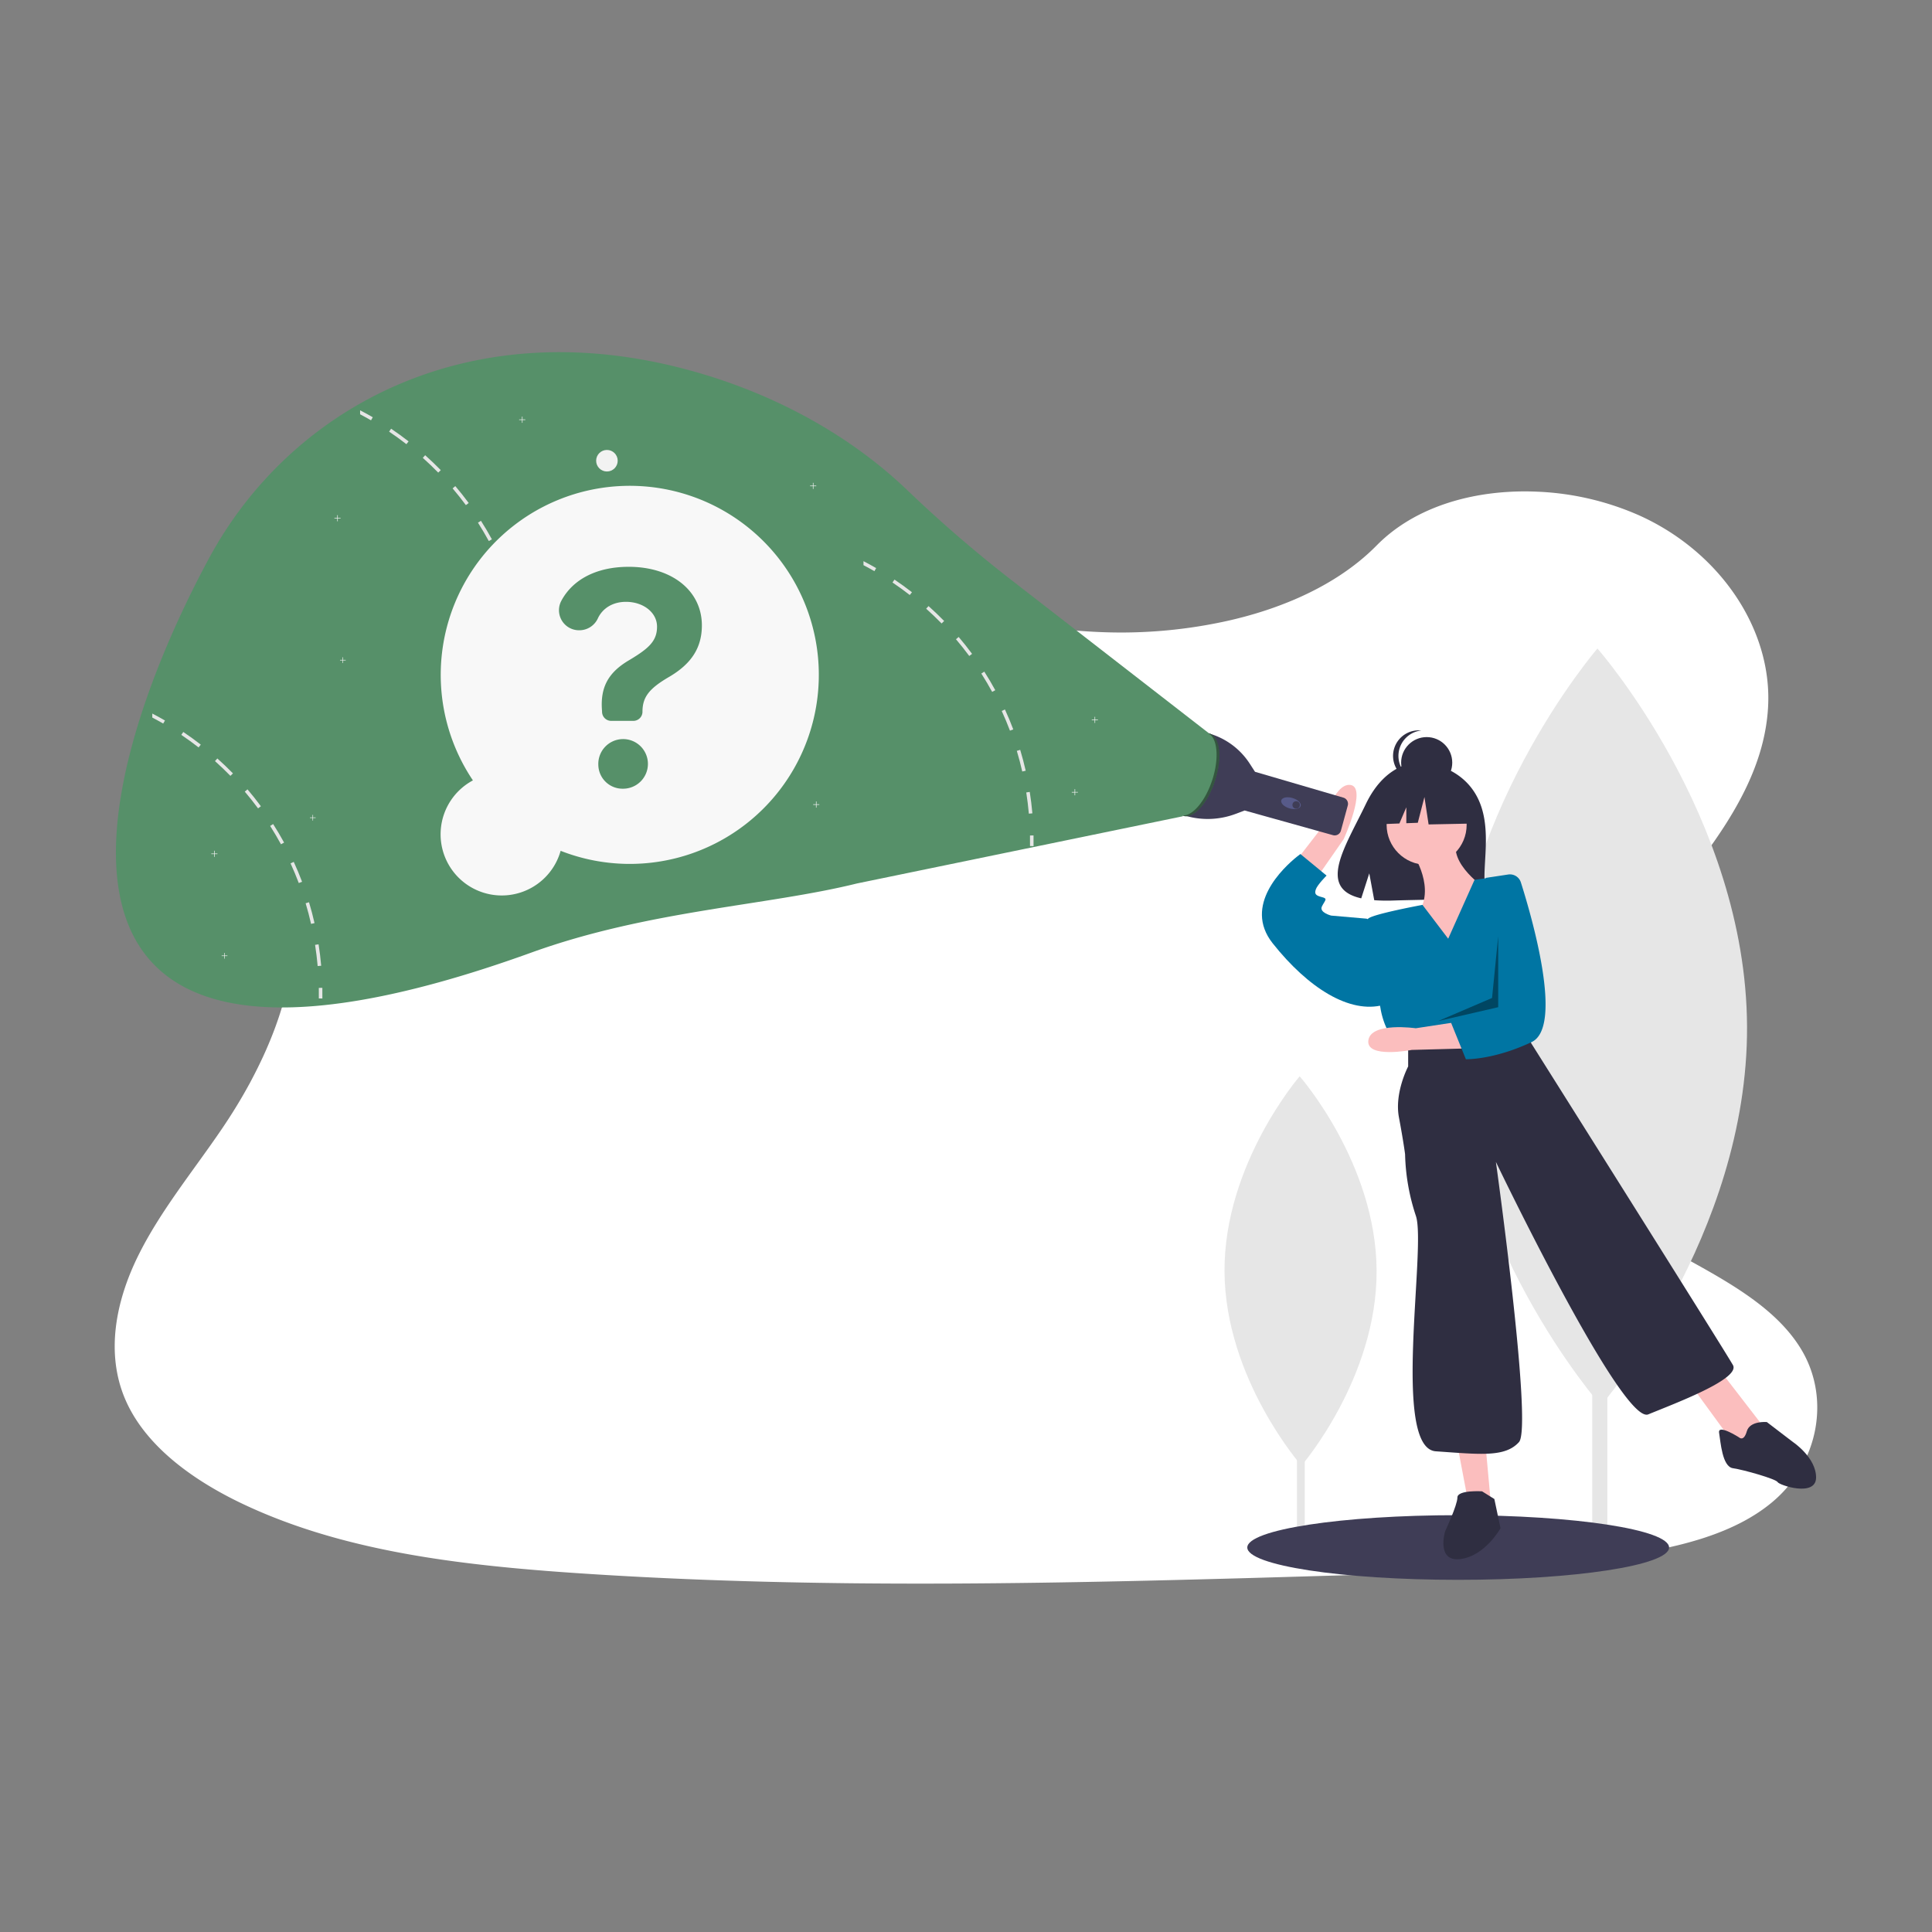 <svg xmlns="http://www.w3.org/2000/svg" xmlns:xlink="http://www.w3.org/1999/xlink" width="800" height="800" viewBox="0 0 800 800">
  <rect x="0" y="0" width="800" height="800" fill="#808080" stroke="none"/>
  <defs>
    <clipPath id="clip-_100">
      <rect width="800" height="800"/>
    </clipPath>
  </defs>
  <g id="_100" data-name="100" clip-path="url(#clip-_100)">
    <g id="Group_260" data-name="Group 260">
      <g id="Component_1_113" data-name="Component 1 – 113" transform="translate(47.512 184)">
        <path id="Path_168" data-name="Path 168" d="M798.2,560.6c-7.681,6.368-16.954,10.907-26.968,14.266q-2.186.747-4.434,1.4c-3.868,1.152-7.828,2.151-11.822,3.024-1.969.44-3.952.845-5.935,1.222-3.373.649-6.759,1.229-10.125,1.76-12.492,1.962-25.068,3.415-37.707,4.518q-5.845.517-11.7.929l-1.557.112-2.793.189-1.718.112c-2.612.175-5.223.328-7.828.475-10.439.587-20.893,1.013-31.346,1.4-7.681.265-15.285.489-22.924.7l-15.537.454-4.015.119-1.76.049q-6.9.209-13.812.4l-1.3.035-4.05.119-7.681.209-2.29.063-2.095.056c-48.761,1.313-97.557,2.269-146.289,1.857q-5.852-.042-11.7-.126c-36.185-.468-72.328-1.732-108.408-4.19-12.681-.866-25.445-1.913-38.14-3.359q-5.866-.663-11.7-1.445c-31.185-4.19-61.6-11.256-88.849-24.44-20.522-9.951-39.467-24.1-47.413-42.937-8.023-19.007-3.778-40.354,5.384-58.984s22.945-35.326,34.83-52.832c4.085-6.026,7.946-12.3,11.445-18.756.209-.391.426-.789.628-1.18q2.688-5.049,5.07-10.223h0q2.262-4.93,4.19-9.957.58-1.5,1.11-3c.042-.112.084-.223.119-.335s.091-.251.133-.377a129.277,129.277,0,0,0,5.265-19.461l.168-.922c.077-.44.154-.873.223-1.313s.133-.817.2-1.229h0a96.363,96.363,0,0,0,1.082-18.749v-.7a79.561,79.561,0,0,0-1.047-9.587h0c-.042-.272-.084-.538-.14-.8a75.079,75.079,0,0,0-3.68-13.337c-.07-.189-.147-.384-.223-.58a.784.784,0,0,0-.1-.258c-.524-1.334-1.082-2.653-1.7-3.973h0c-.1-.223-.209-.454-.314-.7h0c-.2-.426-.4-.852-.621-1.271h0q-1.473-3.01-3.282-5.942c-1.4-2.325-2.982-4.6-4.609-6.836l-.23-.314-.189-.265c-2.137-2.912-4.371-5.775-6.55-8.666-1.711-2.255-3.387-4.525-4.958-6.836l-.279-.419a69.654,69.654,0,0,1-5.083-8.749c-.293-.621-.58-1.243-.845-1.871-.475-1.1-.915-2.214-1.306-3.331-5.363-15.153-3.736-31.7-1.159-47.483,3.82-23.448,10.928-48.719,32.931-63.355,19.21-12.785,45.207-14.28,69.828-11.172,3.945.489,7.849,1.1,11.7,1.795l2.095.4c31.143,5.97,60.6,16.542,89.687,27.861,6.794,2.646,13.575,5.335,20.348,8.009Q384.373,165,392.32,168.1q9.182,3.575,18.5,6.983,5.824,2.137,11.7,4.19,9.42,3.275,18.965,6.222,6.759,2.095,13.589,3.945c21.647,5.893,43.852,9.978,66.581,10.767a203.394,203.394,0,0,0,51.54-4.776c3.945-.894,7.856-1.92,11.7-3.079a152.22,152.22,0,0,0,15.781-5.719c12.995-5.586,24.677-12.96,33.922-22.345l.077-.077c13.693-13.889,33.769-20.948,54.8-22.128a114.611,114.611,0,0,1,11.7-.063,116.1,116.1,0,0,1,42.372,9.916c33.266,15.083,54.78,47.015,53.16,78.905-2.353,46.422-47.106,82.055-73.808,122.667-1.885,2.863-3.68,5.817-5.349,8.833-.615,1.1-1.2,2.214-1.774,3.331-6.578,12.848-10.53,26.723-8.379,40.053a42.77,42.77,0,0,0,1.7,6.92c.328.985.7,1.969,1.11,2.947A54.81,54.81,0,0,0,724.093,434.6a94.977,94.977,0,0,0,8.54,6.941c24.915,18.113,61,29.537,76.943,54.284C822.913,516.348,817.983,544.174,798.2,560.6Z" transform="translate(-112.078 -122.422)" fill="#fff"/>
      </g>
      <g id="Group_259" data-name="Group 259" transform="translate(48 145.827)">
        <rect id="Rectangle_343" data-name="Rectangle 343" width="6.267" height="247.536" transform="translate(611.31 247.612)" fill="#e6e6e6"/>
        <path id="Path_3170" data-name="Path 3170" d="M1037.729,400.2c.4,86.557-60.5,157.008-60.5,157.008s-61.544-69.887-61.943-156.443,60.5-157.008,60.5-157.008S1037.327,313.647,1037.729,400.2Z" transform="translate(-362.317 -121.047)" fill="#e6e6e6"/>
        <rect id="Rectangle_344" data-name="Rectangle 344" width="3.223" height="127.314" transform="translate(489.051 364.081)" fill="#e6e6e6"/>
        <path id="Path_3171" data-name="Path 3171" d="M830.91,602.112c.205,44.518-31.116,80.753-31.116,80.753S768.14,646.921,767.935,602.4s31.116-80.753,31.116-80.753S830.7,557.593,830.91,602.112Z" transform="translate(-308.889 -221.806)" fill="#e6e6e6"/>
        <ellipse id="Ellipse_716" data-name="Ellipse 716" cx="87.326" cy="13.386" rx="87.326" ry="13.386" transform="translate(468.479 481.575)" fill="#3f3d56"/>
        <path id="Path_3172" data-name="Path 3172" d="M898.559,330.855c-7.4-12.5-22.036-13.084-22.036-13.084s-14.263-1.824-23.413,17.215c-8.528,17.746-20.3,34.88-1.895,39.035l3.324-10.346,2.059,11.117a72,72,0,0,0,7.874.135c19.708-.636,38.478.186,37.873-6.886C901.543,358.638,905.678,342.883,898.559,330.855Z" transform="translate(-335.553 -147.865)" fill="#2f2e41"/>
        <path id="Path_3173" data-name="Path 3173" d="M889.234,372.357s9.561,13.386,3.825,24.222,13.386,22.309,13.386,22.309l14.023-30.6s-16.573-10.836-12.111-21.035Z" transform="translate(-352.871 -165.826)" fill="#fbbebe"/>
        <circle id="Ellipse_717" data-name="Ellipse 717" cx="16.573" cy="16.573" r="16.573" transform="translate(526.165 179.123)" fill="#fbbebe"/>
        <path id="Path_3174" data-name="Path 3174" d="M809.255,368.014l13.85-17.869s4.877-18.73,11.94-17.781-2.79,22.462-2.79,22.462l-13.761,19.779Z" transform="translate(-323.872 -153.161)" fill="#fbbebe"/>
        <path id="Path_3175" data-name="Path 3175" d="M871.469,708.927l4.462,23.584,9.561,2.55-2.55-28.046Z" transform="translate(-315.983 -256.354)" fill="#fbbebe"/>
        <path id="Path_3176" data-name="Path 3176" d="M1022.47,667.114l17.21,23.584,7.011,3.187,5.737-9.561-17.21-22.309Z" transform="translate(-370.734 -240.038)" fill="#fbbebe"/>
        <path id="Path_3177" data-name="Path 3177" d="M894.192,417.755l-10.633-14s-20.6,3.8-22.513,5.711,5.1,36.97,5.1,36.97S867.42,456,873.157,461.1l5.737,3.824,47.169-9.561,1.774-20.987a55.078,55.078,0,0,0-14.522-42.117h0l-8.207,1.122Z" transform="translate(-342.531 -174.89)" fill="#0075a3"/>
        <path id="Path_3178" data-name="Path 3178" d="M838.763,405.3l-3.187-1.275-14.661-1.275s-5.1-1.275-3.824-3.824,2.55-3.187,0-3.824-3.187-1.275-2.55-3.187S819,386.182,819,386.182l-10.836-8.924s-.586.415-1.534,1.182c-5.38,4.356-22.4,20.072-9.939,35.788,14.661,18.485,31.871,29.321,45.894,25.5Z" transform="translate(-317.698 -169.451)" fill="#0075a3"/>
        <path id="Path_3179" data-name="Path 3179" d="M884.837,497.632v8.924s-5.737,10.836-3.825,21.035,2.55,15.3,2.55,15.3a87.025,87.025,0,0,0,4.462,25.5c4.462,12.748-10.2,96.249,8.286,97.524s28.684,2.55,34.42-3.824-9.561-116.009-9.561-116.009,52.268,109,63.1,104.536,38.245-14.661,35.058-20.4-83.5-133.219-83.5-133.219l-2.55-5.737Z" transform="translate(-349.749 -210.786)" fill="#2f2e41"/>
        <path id="Path_3180" data-name="Path 3180" d="M926.132,791.228s-10.2-.637-10.2,2.55-5.1,14.023-5.1,14.023-3.824,12.748,6.374,11.473,16.573-12.748,16.573-12.748l-2.55-12.111Z" transform="translate(-360.449 -319.533)" fill="#2f2e41"/>
        <path id="Path_3181" data-name="Path 3181" d="M1097.5,752.614s-8.924-5.737-8.286-1.912,1.275,14.023,5.737,14.66,17.847,4.462,18.485,5.737,15.935,6.374,15.935-1.912-9.561-14.66-9.561-14.66l-10.836-8.286s-7.012-.637-8.286,3.825S1097.5,752.614,1097.5,752.614Z" transform="translate(-425.369 -303.228)" fill="#2f2e41"/>
        <circle id="Ellipse_718" data-name="Ellipse 718" cx="10.583" cy="10.583" r="10.583" transform="translate(532.179 159.385)" fill="#2f2e41"/>
        <path id="Path_3182" data-name="Path 3182" d="M879.655,307.508a10.584,10.584,0,0,1,9.468-10.524,10.7,10.7,0,0,0-1.113-.06,10.583,10.583,0,1,0,1.114,21.107A10.584,10.584,0,0,1,879.655,307.508Z" transform="translate(-348.59 -140.323)" fill="#2f2e41"/>
        <path id="Path_3183" data-name="Path 3183" d="M856.2,280.882l-14.46-7.575-19.97,3.1-4.132,18.248,10.285-.4,2.873-6.7v6.593l4.746-.182,2.754-10.673,1.722,11.362,16.871-.344Z" transform="translate(-296.465 -99.098)" fill="#2f2e41"/>
        <path id="Path_3184" data-name="Path 3184" d="M901.616,497.05l-22.3.6s-19.029,3.7-17.962-3.978,19.632-4.994,19.632-4.994l20.321-3.1Z" transform="translate(-342.746 -208.728)" fill="#fbbebe"/>
        <path id="Path_3185" data-name="Path 3185" d="M938.76,390.531a4.759,4.759,0,0,1,5.25,3.269c4.366,13.758,17.816,59.8,4.453,66.114-15.74,7.44-27.226,7.113-27.226,7.113l-6.148-15.137,5.6-5.252,5.975-38.42,2.863-16.286Z" transform="translate(-362.246 -174.245)" fill="#0075a3"/>
        <path id="Path_3186" data-name="Path 3186" d="M883.828,379.515l-2.55,25.5-22.309,9.561,24.859-5.737Z" transform="translate(-311.451 -137.607)" opacity="0.4"/>
        <path id="Path_3187" data-name="Path 3187" d="M751.588,298.7h0a29.856,29.856,0,0,1,17.435,12.665l2.085,3.229.1.134,36.578,10.7a2.666,2.666,0,0,1,1.824,3.26l-2.84,10.412a2.666,2.666,0,0,1-3.29,1.866L766.9,330.748h0l-3.675,1.389a32.836,32.836,0,0,1-21.112.717h0Z" transform="translate(-299.526 -140.969)" fill="#3f3d56"/>
        <ellipse id="Ellipse_719" data-name="Ellipse 719" cx="2.234" cy="4.188" rx="2.234" ry="4.188" transform="translate(481.916 187.721) rotate(-73.69)" fill="#575a89"/>
        <circle id="Ellipse_720" data-name="Ellipse 720" cx="1.536" cy="1.536" r="1.536" transform="translate(487.179 185.953)" fill="#3f3d56"/>
        <ellipse id="Ellipse_721" data-name="Ellipse 721" cx="17.905" cy="8.097" rx="17.905" ry="8.097" transform="matrix(0.308, -0.951, 0.951, 0.308, 434.194, 189.496)" fill="#569069"/>
        <path id="Path_3188" data-name="Path 3188" d="M752.861,318.118c2.939-9.064,2.14-17.511-1.728-19.349a3.754,3.754,0,0,1,.685.152c4.254,1.379,5.229,10.123,2.179,19.53s-8.971,15.914-13.225,14.535a3.73,3.73,0,0,1-.451-.181C744.506,333.337,749.972,327.029,752.861,318.118Z" transform="translate(-298.878 -140.992)" opacity="0.4"/>
        <path id="Path_3189" data-name="Path 3189" d="M500.309,209.012l-83.015-64.4a549.411,549.411,0,0,1-42.206-36.578C351.423,85.482,319.3,67.448,281.9,57.846c-90.87-23.328-162.858,18.035-195.6,78.771-50.033,92.81-88.377,243.415,133.47,163.248,48.518-17.532,97.629-19.4,134.868-28.631l134.838-27.8Z" transform="translate(-47.766 -51.242)" fill="#569069"/>
        <circle id="Ellipse_722" data-name="Ellipse 722" cx="4.462" cy="4.462" r="4.462" transform="translate(198.853 40.485)" fill="#f2f2f2"/>
        <path id="Path_3190" data-name="Path 3190" d="M453.5,86.034h-1.161V84.873h-.227v1.161h-1.161v.227h1.161v1.161h.227V86.261H453.5Z" transform="translate(-163.508 -30.774)" fill="#f2f2f2"/>
        <path id="Path_3191" data-name="Path 3191" d="M636.5,238.034h-1.161v-1.161h-.227v1.161h-1.161v.227h1.161v1.161h.227v-1.161H636.5Z" transform="translate(-229.862 -85.887)" fill="#f2f2f2"/>
        <path id="Path_3192" data-name="Path 3192" d="M623.5,285.034h-1.161v-1.161h-.227v1.161h-1.161v.227h1.161v1.161h.227v-1.161H623.5Z" transform="translate(-225.148 -102.929)" fill="#f2f2f2"/>
        <path id="Path_3193" data-name="Path 3193" d="M64.5,325.034H63.337v-1.161H63.11v1.161H61.949v.227H63.11v1.161h.227v-1.161H64.5Z" transform="translate(-22.462 -117.432)" fill="#f2f2f2"/>
        <path id="Path_3194" data-name="Path 3194" d="M144.5,107.034h-1.161v-1.161h-.227v1.161h-1.161v.227h1.161v1.161h.227v-1.161H144.5Z" transform="translate(-51.469 -38.388)" fill="#f2f2f2"/>
        <path id="Path_3195" data-name="Path 3195" d="M455.5,293.034h-1.161v-1.161h-.227v1.161h-1.161v.227h1.161v1.161h.227v-1.161H455.5Z" transform="translate(-164.234 -105.829)" fill="#f2f2f2"/>
        <path id="Path_3196" data-name="Path 3196" d="M264.5,43.034h-1.161V41.873h-.227v1.161h-1.161v.227h1.161v1.161h.227V43.261H264.5Z" transform="translate(-94.979 -15.183)" fill="#f2f2f2"/>
        <path id="Path_3197" data-name="Path 3197" d="M313.592,238.915l-1.447.223c.453,2.894.81,5.851,1.071,8.777l1.46-.128C314.414,244.824,314.051,241.841,313.592,238.915Z" transform="translate(-143.626 -119.29)" fill="#e6e6e6"/>
        <path id="Path_3198" data-name="Path 3198" d="M307.407,211.575,306,212c.848,2.8,1.606,5.679,2.25,8.541l1.434-.325C309.033,217.324,308.261,214.418,307.407,211.575Z" transform="translate(-141.4 -109.377)" fill="#e6e6e6"/>
        <path id="Path_3199" data-name="Path 3199" d="M297.537,185.355l-1.332.612c1.224,2.671,2.371,5.412,3.41,8.152l1.37-.516C299.934,190.83,298.78,188.051,297.537,185.355Z" transform="translate(-137.847 -99.87)" fill="#e6e6e6"/>
        <path id="Path_3200" data-name="Path 3200" d="M284.192,160.775l-1.237.784c1.574,2.473,3.085,5.036,4.487,7.6l1.288-.7C287.315,165.862,285.785,163.274,284.192,160.775Z" transform="translate(-133.042 -90.958)" fill="#e6e6e6"/>
        <path id="Path_3201" data-name="Path 3201" d="M267.6,138.245l-1.115.95c1.9,2.231,3.748,4.564,5.494,6.922l1.173-.873C271.393,142.86,269.525,140.5,267.6,138.245Z" transform="translate(-127.071 -82.788)" fill="#e6e6e6"/>
        <path id="Path_3202" data-name="Path 3202" d="M248.1,118.185l-.975,1.09c2.193,1.957,4.341,4.016,6.387,6.113l1.052-1.026C252.492,122.239,250.318,120.161,248.1,118.185Z" transform="translate(-120.051 -75.515)" fill="#e6e6e6"/>
        <path id="Path_3203" data-name="Path 3203" d="M226.067,100.965l-.822,1.211c2.435,1.638,4.844,3.385,7.158,5.189l.905-1.154C230.963,104.388,228.528,102.622,226.067,100.965Z" transform="translate(-112.118 -69.271)" fill="#e6e6e6"/>
        <path id="Path_3204" data-name="Path 3204" d="M206.4,89.006v1.657c1.523.8,3.034,1.632,4.513,2.486l.733-1.268Q209.069,90.389,206.4,89.006Z" transform="translate(-105.286 -64.935)" fill="#e6e6e6"/>
        <path id="Path_3205" data-name="Path 3205" d="M314.57,267.206l1.465-.027c.027,1.48.029,2.967.006,4.421l-1.465-.023C314.6,270.14,314.6,268.669,314.57,267.206Z" transform="translate(-144.506 -129.538)" fill="#e6e6e6"/>
        <path id="Path_3206" data-name="Path 3206" d="M178.592,435.915l-1.447.223c.453,2.894.81,5.851,1.071,8.777l1.46-.128C179.414,441.824,179.051,438.841,178.592,435.915Z" transform="translate(-94.677 -190.72)" fill="#e6e6e6"/>
        <path id="Path_3207" data-name="Path 3207" d="M172.407,408.575l-1.4.427c.848,2.8,1.606,5.679,2.25,8.541l1.434-.325C174.033,414.324,173.261,411.418,172.407,408.575Z" transform="translate(-92.451 -180.807)" fill="#e6e6e6"/>
        <path id="Path_3208" data-name="Path 3208" d="M162.537,382.355l-1.332.612c1.224,2.671,2.371,5.412,3.41,8.152l1.37-.516C164.934,387.83,163.78,385.051,162.537,382.355Z" transform="translate(-88.897 -171.3)" fill="#e6e6e6"/>
        <path id="Path_3209" data-name="Path 3209" d="M149.192,357.775l-1.237.784c1.574,2.473,3.085,5.036,4.487,7.6l1.288-.7C152.315,362.862,150.785,360.274,149.192,357.775Z" transform="translate(-84.093 -162.387)" fill="#e6e6e6"/>
        <path id="Path_3210" data-name="Path 3210" d="M132.6,335.245l-1.115.95c1.9,2.231,3.748,4.564,5.494,6.922l1.173-.873C136.393,339.86,134.525,337.5,132.6,335.245Z" transform="translate(-78.121 -154.218)" fill="#e6e6e6"/>
        <path id="Path_3211" data-name="Path 3211" d="M113.1,315.185l-.975,1.09c2.193,1.957,4.341,4.016,6.387,6.113l1.052-1.026C117.492,319.239,115.318,317.161,113.1,315.185Z" transform="translate(-71.102 -146.945)" fill="#e6e6e6"/>
        <path id="Path_3212" data-name="Path 3212" d="M91.067,297.965l-.822,1.211c2.435,1.638,4.844,3.385,7.158,5.189l.905-1.154C95.962,301.388,93.528,299.622,91.067,297.965Z" transform="translate(-63.168 -140.701)" fill="#e6e6e6"/>
        <path id="Path_3213" data-name="Path 3213" d="M71.4,286.005v1.657c1.523.8,3.034,1.632,4.513,2.486l.733-1.268Q74.069,287.388,71.4,286.005Z" transform="translate(-56.337 -136.364)" fill="#e6e6e6"/>
        <path id="Path_3214" data-name="Path 3214" d="M179.57,464.206l1.465-.027c.027,1.479.029,2.967.006,4.421l-1.465-.023C179.6,467.14,179.6,465.669,179.57,464.206Z" transform="translate(-95.556 -200.968)" fill="#e6e6e6"/>
        <path id="Path_3215" data-name="Path 3215" d="M640.592,336.915l-1.447.223c.453,2.894.809,5.851,1.071,8.777l1.46-.128C641.414,342.824,641.051,339.841,640.592,336.915Z" transform="translate(-262.192 -154.824)" fill="#e6e6e6"/>
        <path id="Path_3216" data-name="Path 3216" d="M634.407,309.575l-1.4.427c.848,2.8,1.606,5.679,2.25,8.541l1.434-.325C636.033,315.324,635.261,312.418,634.407,309.575Z" transform="translate(-259.966 -144.91)" fill="#e6e6e6"/>
        <path id="Path_3217" data-name="Path 3217" d="M624.537,283.355l-1.332.612c1.224,2.671,2.371,5.412,3.41,8.153l1.37-.516C626.934,288.83,625.78,286.051,624.537,283.355Z" transform="translate(-256.413 -135.403)" fill="#e6e6e6"/>
        <path id="Path_3218" data-name="Path 3218" d="M611.192,258.775l-1.237.784c1.574,2.473,3.085,5.036,4.487,7.6l1.288-.7C614.315,263.862,612.785,261.274,611.192,258.775Z" transform="translate(-251.608 -126.491)" fill="#e6e6e6"/>
        <path id="Path_3219" data-name="Path 3219" d="M594.6,236.245l-1.115.95c1.9,2.231,3.748,4.564,5.495,6.922l1.173-.873C598.393,240.86,596.525,238.5,594.6,236.245Z" transform="translate(-245.637 -118.322)" fill="#e6e6e6"/>
        <path id="Path_3220" data-name="Path 3220" d="M575.1,216.185l-.975,1.09c2.193,1.957,4.341,4.016,6.387,6.113l1.052-1.026C579.492,220.239,577.318,218.161,575.1,216.185Z" transform="translate(-238.617 -111.048)" fill="#e6e6e6"/>
        <path id="Path_3221" data-name="Path 3221" d="M553.067,198.965l-.822,1.211c2.435,1.638,4.844,3.385,7.158,5.189l.905-1.154C557.963,202.388,555.528,200.622,553.067,198.965Z" transform="translate(-230.683 -104.805)" fill="#e6e6e6"/>
        <path id="Path_3222" data-name="Path 3222" d="M533.405,187.005v1.657c1.523.8,3.034,1.632,4.513,2.486l.733-1.268Q536.069,188.388,533.405,187.005Z" transform="translate(-223.852 -100.468)" fill="#e6e6e6"/>
        <path id="Path_3223" data-name="Path 3223" d="M641.57,365.206l1.465-.027c.027,1.479.029,2.967.006,4.421l-1.465-.023C641.6,368.14,641.6,366.669,641.57,365.206Z" transform="translate(-263.072 -165.072)" fill="#e6e6e6"/>
        <path id="Path_3224" data-name="Path 3224" d="M147.945,199.28h-1.08V198.2h-.211v1.081h-1.081v.21h1.081v1.081h.211V199.49h1.08Z" transform="translate(-52.783 -71.864)" fill="#f2f2f2"/>
        <path id="Path_3225" data-name="Path 3225" d="M128.4,301.637h-1.08v-1.081h-.211v1.081h-1.081v.211h1.081v1.08h.211v-1.08h1.08Z" transform="translate(-45.698 -108.978)" fill="#f2f2f2"/>
        <path id="Path_3226" data-name="Path 3226" d="M71.067,391.344H69.986v-1.08h-.211v1.08h-1.08v.211h1.08v1.081h.211v-1.081h1.081Z" transform="translate(-24.908 -141.505)" fill="#f2f2f2"/>
        <path id="Path_3227" data-name="Path 3227" d="M272.069,260.04A78.281,78.281,0,1,1,308.39,289.2a25.322,25.322,0,1,1-36.321-29.163Z" transform="translate(-124.242 -82.722)" fill="#f8f8f8"/>
        <path id="Path_3228" data-name="Path 3228" d="M364.447,190.679c17.946,0,30.292,9.954,30.292,24.263,0,9.475-4.594,16.031-13.447,21.248-8.327,4.833-11.15,8.375-11.15,14.5h0a3.78,3.78,0,0,1-3.78,3.781h-9.174a3.781,3.781,0,0,1-3.778-3.649l-.016-.467c-.814-9.858,2.632-15.984,11.294-21.056,8.088-4.833,11.485-7.9,11.485-13.83s-5.743-10.289-12.873-10.289c-5.42,0-9.709,2.638-11.676,6.945a8.447,8.447,0,0,1-7.72,4.827h0a8.3,8.3,0,0,1-7.415-12.1C341.085,196.156,350.788,190.679,364.447,190.679ZM351.861,272.7a10.273,10.273,0,1,1,10.241,9.858A10.023,10.023,0,0,1,351.861,272.7Z" transform="translate(-152.107 -101.8)" fill="#569069"/>
      </g>
    </g>
  </g>
</svg>
